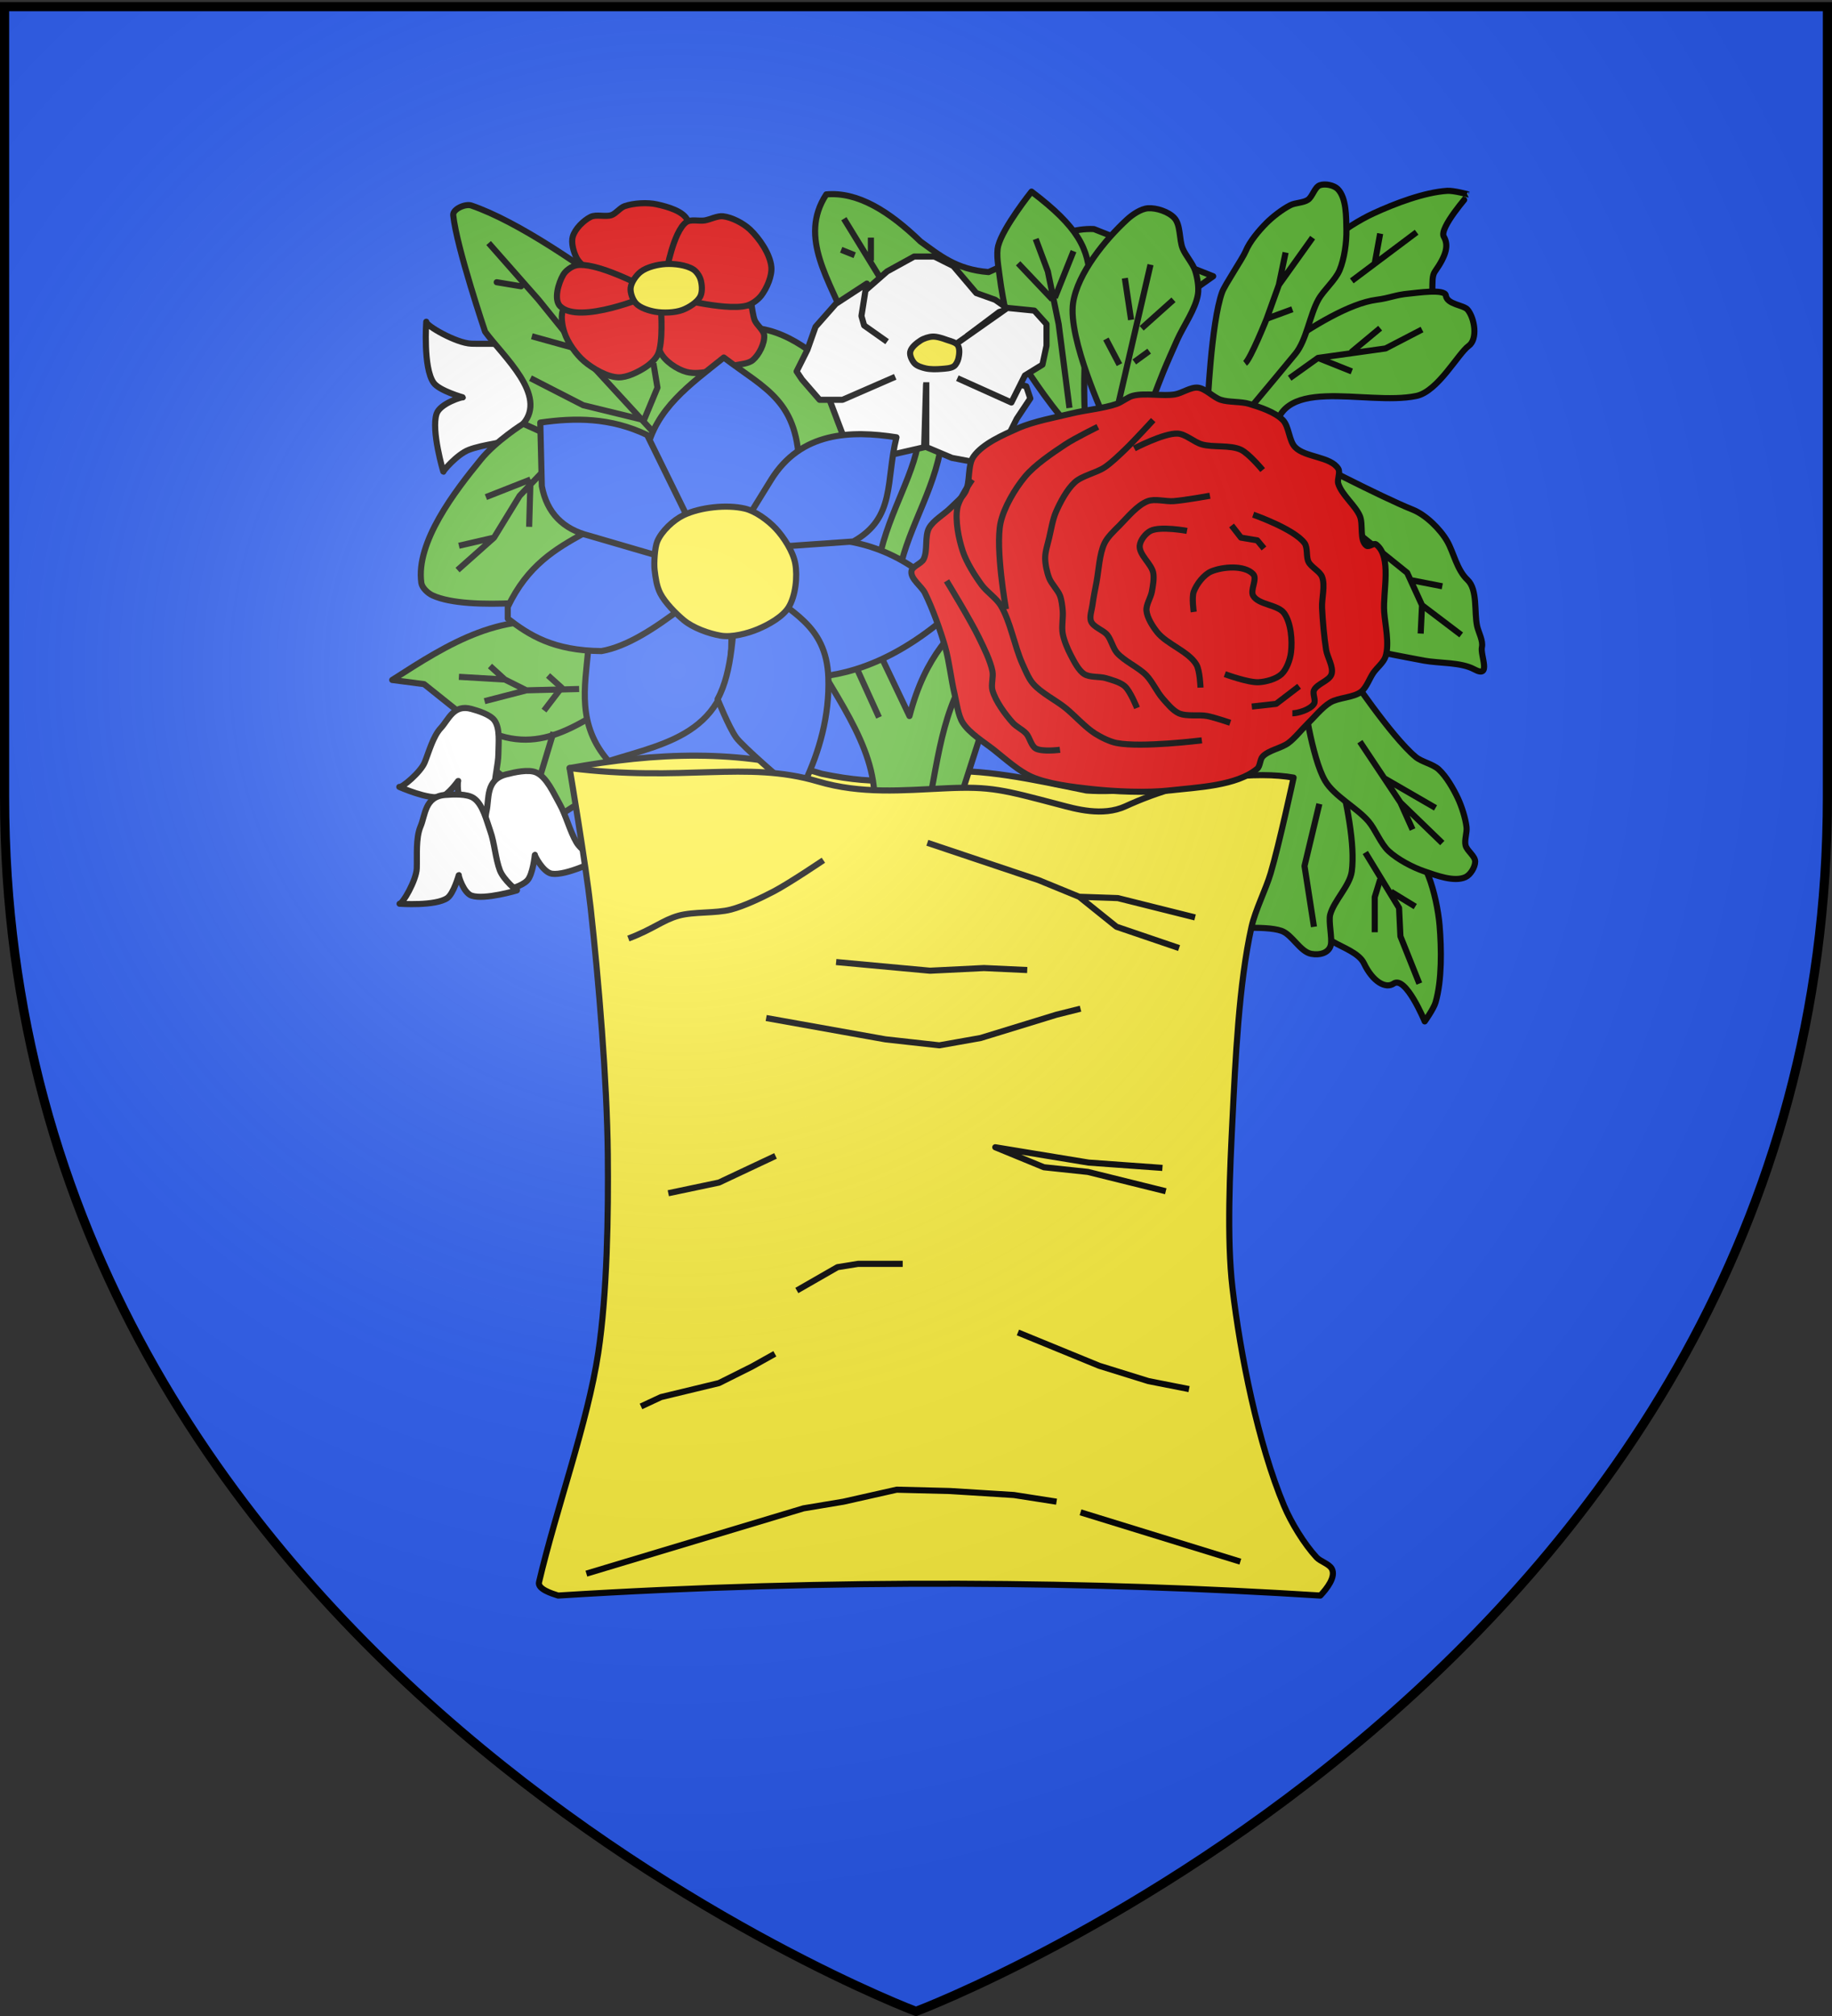 <svg xmlns="http://www.w3.org/2000/svg" xmlns:xlink="http://www.w3.org/1999/xlink" width="600" height="660" version="1.0"><rect width="100%" height="100%" fill="#333333" stroke="none"/><desc>Flag of Canton of Valais (Wallis)</desc><defs><radialGradient xlink:href="#a" id="b" cx="221.445" cy="226.331" r="300" fx="221.445" fy="226.331" gradientTransform="matrix(1.353 0 0 1.349 -77.63 -85.747)" gradientUnits="userSpaceOnUse"/><linearGradient id="a"><stop offset="0" style="stop-color:white;stop-opacity:.314"/><stop offset=".19" style="stop-color:white;stop-opacity:.251"/><stop offset=".6" style="stop-color:#6b6b6b;stop-opacity:.125"/><stop offset="1" style="stop-color:black;stop-opacity:.125"/></linearGradient></defs><g style="display:inline"><path d="M300 658.5s298.5-112.32 298.5-397.772V2.176H1.5v258.552C1.5 546.18 300 658.5 300 658.5" style="fill:#2b5df2;fill-opacity:1;fill-rule:evenodd;stroke:none;stroke-width:1px;stroke-linecap:butt;stroke-linejoin:miter;stroke-opacity:1"/></g><g style="display:inline"><path d="m163.425 234.873-1.817 16.806 19.985 16.35 24.072-15.442-7.721-26.343z" style="opacity:1;fill:#5ab532;fill-opacity:1;stroke:#000;stroke-width:2;stroke-linejoin:round;stroke-miterlimit:4;stroke-dasharray:none;stroke-opacity:1"/><path d="M186.547 251.45c28.09-5.118 56.162-6.337 82.586 1.877 19.95 4.16 28.347 1.719 36.914-.626 15.453-1.333 32.393 2.564 49.753 6.093 21.558 1.585 49.744-7.816 67.869-4.216l-33.16 56.309-140.145 1.251z" style="opacity:1;fill:#fcef3c;fill-opacity:1;stroke:#000;stroke-width:2;stroke-linejoin:round;stroke-miterlimit:4;stroke-dasharray:none;stroke-opacity:1"/><path d="M139.606 105.335c-.24 1.2 9.795 7.014 14.773 7.187 5.288.184 12.702-.487 17.567 1.597 4.681 2.005 12.477 1.728 13.128 10.298.255 3.352.558 9.1-1.327 11.884-2.612 3.86-9.413 5.384-13.797 6.963-4.756 1.713-11.646 2.194-16.37 3.993-3.97 1.512-8.685 7.187-8.384 7.187 0 0-4.052-13.537-2.209-18.988 1.162-3.434 8.597-5.637 8.597-5.367 0 0-7.732-2.163-9.582-4.791-3.472-4.933-2.396-19.963-2.396-19.963z" style="opacity:1;fill:#fff;fill-opacity:1;stroke:#000;stroke-width:2;stroke-linejoin:round;stroke-miterlimit:4;stroke-dasharray:none;stroke-opacity:1"/><path d="M436.53 308.29c3.198 1.899 8.57 3.725 10.176 7.079 2.91 6.083 7.125 8.43 9.733 6.636 3.961-2.726 10.175 12.387 10.175 12.387s2.936-4.14 3.54-6.193c2.135-7.269 1.955-17.668 1.326-25.217-.406-4.878-1.765-11.365-3.539-15.927-6.163-15.85-28.313-49.106-28.313-49.106l-10.618 4.424s-7.355 47.678 3.097 63.705c.81 1.243 3.148 1.455 4.424 2.212z" style="opacity:1;fill:#5ab532;fill-opacity:1;stroke:#000;stroke-width:2;stroke-linejoin:round;stroke-miterlimit:4;stroke-dasharray:none;stroke-opacity:1"/><path d="M431.664 229.1s13.366 39.162 11.06 56.186c-.637 4.705-5.852 9.57-7.078 14.156-.584 2.184.702 7.65.225 9.86-.58 2.688-3.607 3.488-6.419 2.97-3.629-.669-6.254-6.29-9.733-7.52-5.506-1.95-19.465-.443-19.465-.443l-3.097-64.148z" style="opacity:1;fill:#5ab532;fill-opacity:1;stroke:#000;stroke-width:2;stroke-linejoin:round;stroke-miterlimit:4;stroke-dasharray:none;stroke-opacity:1"/><path d="M441.567 220.064s13.903 20.888 22.044 27.712c1.976 1.657 5.653 2.356 7.558 4.094 2.516 2.296 4.848 6.365 6.298 9.448 1.26 2.677 2.482 6.51 2.835 9.447.214 1.785-.742 4.237-.315 5.983.442 1.81 3.174 3.49 3.149 5.354-.024 1.782-1.534 4.285-3.15 5.039-3.716 1.735-9.657-.57-13.54-1.89-3.807-1.293-8.7-3.886-11.653-6.613-2.598-2.4-4.313-7.074-6.613-9.762-3.78-4.42-11.206-8.224-14.171-13.227-4.475-7.55-7.243-28.342-7.243-28.342zM426.451 149.208c-.002.013 25.746 13.473 36.215 17.635 4.288 1.705 9.042 6.39 11.337 10.392 2.054 3.582 3.124 9.324 6.613 12.597 3.38 3.169 2.164 10.59 3.15 15.116.453 2.082 2.042 4.848 1.574 6.928-.585 2.602 3.268 10.373-2.52 7.243-4.385-2.372-11.47-1.935-16.375-2.834-5.868-1.076-19.524-3.78-19.524-3.78l-22.36-53.85z" style="opacity:1;fill:#5ab532;fill-opacity:1;stroke:#000;stroke-width:2;stroke-linejoin:round;stroke-miterlimit:4;stroke-dasharray:none;stroke-opacity:1"/><path d="M466.786 100.877c3.907-3.195 1.235-9.232 3.172-11.983 3.882-5.513 4.498-8.679 2.907-11.415-1.624-2.79 8.17-13.799 8.16-13.799 0 0-4.895-1.342-7.031-1.207-7.56.478-17.27 4.205-24.15 7.377-4.445 2.05-10.075 5.546-13.755 8.773-12.786 11.212-36.462 43.402-36.462 43.402l7.789 8.464s47.318-9.395 58.805-24.699c.89-1.186-.584-3.974.565-4.913z" style="opacity:1;fill:#5ab532;fill-opacity:1;stroke:#000;stroke-width:2;stroke-linejoin:round;stroke-miterlimit:4;stroke-dasharray:none;stroke-opacity:1"/><path d="M401.758 127.765s31.66-27.317 49.014-29.61c4.707-.621 6.111-1.634 10.841-2.05 2.252-.199 11.624-1.625 11.913.617.388 3.023 5.83 3.076 7.144 4.675 2.342 2.852 3.355 9.69.35 11.832-3.417 2.435-10.077 14.923-17.15 16.4-16.733 3.491-47.098-7.987-46.39 14.516z" style="opacity:1;fill:#5ab532;fill-opacity:1;stroke:#000;stroke-width:2;stroke-linejoin:round;stroke-miterlimit:4;stroke-dasharray:none;stroke-opacity:1"/><path d="M395.44 133.834s1.193-28.19 4.821-38.174c.88-2.423 6.74-11.058 7.722-13.442 1.297-3.15 4.324-6.733 6.724-9.15 2.085-2.1 5.268-4.558 7.908-5.895 1.604-.811 4.236-.752 5.73-1.75 1.55-1.035 2.195-4.177 3.954-4.79 1.683-.587 4.551-.024 5.812 1.236 2.902 2.899 2.767 9.27 2.856 13.37.087 4.019-.676 9.504-2.23 13.212-1.366 3.262-5.172 6.473-6.911 9.553-2.86 5.064-3.895 13.343-7.582 17.84-5.564 6.787-24.536 29.42-24.536 29.42z" style="opacity:1;fill:#5ab532;fill-opacity:1;stroke:#000;stroke-width:2;stroke-linejoin:round;stroke-miterlimit:4;stroke-dasharray:none;stroke-opacity:1"/><path d="M277.428 106.336c-5.358-14.231-16.127-28.463-6.813-42.694 10.295-.917 20.59 5.49 30.885 15.442 6.078 4.337 11.52 9.15 22.256 9.993 11.476-4.842 21.954-14.68 34.519-14.08l39.06 15.442-30.885 21.802z" style="opacity:1;fill:#5ab532;fill-opacity:1;stroke:#000;stroke-width:2;stroke-linejoin:round;stroke-miterlimit:4;stroke-dasharray:none;stroke-opacity:1"/><path d="M355.55 140.4c-3.254-48.87 12.789-54.558-17.714-77.667 0 0-9.338 11.673-10.9 17.714-.752 2.905.106 7.012.453 9.992.85 7.3 4.542 24.073 4.542 24.073 6.613 9.94 13.111 20.106 20.893 27.706z" style="opacity:1;fill:#5ab532;fill-opacity:1;stroke:#000;stroke-width:2;stroke-linejoin:round;stroke-miterlimit:4;stroke-dasharray:none;stroke-opacity:1"/><path d="M361.908 137.221s-12.273-26.426-10.446-38.152c1.5-9.635 10.527-20.661 17.713-27.252 1.707-1.565 4.502-3.475 6.813-3.633 2.753-.189 6.765 1.145 8.63 3.18 2.1 2.29 1.546 7.117 2.725 9.991.95 2.315 3.313 4.89 4.088 7.268.722 2.217 1.268 5.416.908 7.72-.761 4.881-4.806 10.476-6.813 14.99-1.388 3.122-3.25 7.282-4.542 10.446-1.875 4.592-5.904 15.442-5.904 15.442zM203.394 228.969c-14.658 8.122-28.163 20.397-48.599 7.721l-15.897-12.717-10.446-1.363c18.331-11.772 36.624-23.662 60.862-17.714l14.988 9.539zM148.436 70.455c1.08 10.437 10.447 38.152 10.447 38.152 5.996 8.13 20.51 20.823 12.48 30.122l42.932 19.385 25.435-32.247c1.338.892-54.847-48.16-85.389-58.592-1.904-.65-6.111 1.179-5.905 3.18z" style="opacity:1;fill:#5ab532;fill-opacity:1;stroke:#000;stroke-width:2;stroke-linejoin:round;stroke-miterlimit:4;stroke-dasharray:none;stroke-opacity:1"/><path d="M186.135 195.813s-32.384 4.687-44.511-.909c-1.49-.687-3.408-2.462-3.634-4.088-1.857-13.34 11.007-29.995 19.53-40.423 4.985-6.098 13.844-11.664 13.844-11.664l42.93 19.385zM241.546 107.245c14.77-1.075 24.435 8.057 34.52 16.35l4.995 26.344-17.259 6.813-25.89-39.515zM326.935 222.61l-13.841 43.03-12.502-8.965 10.9-39.515z" style="opacity:1;fill:#5ab532;fill-opacity:1;stroke:#000;stroke-width:2;stroke-linejoin:round;stroke-miterlimit:4;stroke-dasharray:none;stroke-opacity:1"/><path d="M286.058 266.213c2.671-19.058-11.594-36.576-21.348-54.504l19.077-6.812 14.08 29.522c5.282-20.24 14.364-27.817 23.164-36.335l5.45 12.263c-15.132 11.239-17.986 29.844-21.347 48.145z" style="opacity:1;fill:#5ab532;fill-opacity:1;stroke:#000;stroke-width:2;stroke-linejoin:round;stroke-miterlimit:4;stroke-dasharray:none;stroke-opacity:1"/><path d="m365.746 134.426 11.06-47.779M366.631 119.385l-4.424-8.406M370.444 104.715l-2.043-13.644M373.905 107.48l10.422-9.33M371.498 118.5l4.866-3.54M350.262 133.542l-3.539-27.43-3.54-17.253-3.98-10.618M345.489 97.472l6.1-15.249M333.451 86.205l11.202 11.825M407.775 118.942c1.77-1.327 7.078-14.599 7.078-14.599l3.982-11.06 11.06-15.484M418.835 93.283l2.212-10.618M414.853 104.343l8.406-3.097M442.724 91.956l21.236-15.927M450.245 86.205l1.77-9.733M422.374 123.809l9.29-6.636 22.12-3.097 11.945-6.194M442.51 115.341l9.505-7.901M431.664 117.173l11.06 4.424M442.724 172.915l18.139 14.6 4.866 10.617 12.83 9.733M462.038 189.92l10.327 2.019M465.73 198.132l-.443 9.29M445.379 242.815l13.272 19.908 13.714 13.272M462.632 271.571l-3.981-8.848M453.418 254.822l16.735 9.67M432.107 263.165l-4.867 20.35 3.097 19.909M447.148 279.092l11.06 18.138.443 9.29 6.193 15.485" style="opacity:1;fill:none;fill-opacity:1;stroke:#000;stroke-width:2;stroke-linejoin:round;stroke-miterlimit:4;stroke-dasharray:none;stroke-opacity:1"/><path d="M450.245 305.194V293.69l1.77-5.751M463.517 296.788l-7.963-4.866M287.884 234.852l-8.848-19.466M189.67 225.561l-17.253.443-7.079-3.54-15.041-.884M165.338 222.464l-4.866-4.424M172.417 226.004l-13.715 3.539" style="opacity:1;fill:none;fill-opacity:1;stroke:#000;stroke-width:2;stroke-linejoin:round;stroke-miterlimit:4;stroke-dasharray:none;stroke-opacity:1"/><path d="m179.495 221.137 4.424 3.982-5.751 7.52M181.265 239.718l-5.752 19.023M218.869 146.814l-25.66-27.872L176.4 98.15l-16.37-18.581M170.647 93.725l-7.963-1.327zM190.113 114.518l-15.927-4.424" style="opacity:1;fill:none;fill-opacity:1;stroke:#000;stroke-width:2;stroke-linejoin:round;stroke-miterlimit:4;stroke-dasharray:none;stroke-opacity:1"/><path d="m173.744 123.809 17.254 8.848 19.908 4.866 4.424-10.617-1.328-7.964M180.38 151.68l-10.175 10.618-8.406 13.714-11.945 10.618M161.799 176.012l-11.502 2.655M173.744 156.989l-14.6 5.751M173.744 156.989l-.443 15.484M288.326 91.071l-11.945-19.466M285.23 85.32v-7.521M279.92 83.55l-4.424-1.77" style="opacity:1;fill:none;fill-opacity:1;stroke:#000;stroke-width:2;stroke-linejoin:round;stroke-miterlimit:4;stroke-dasharray:none;stroke-opacity:1"/><path d="M287.884 183.09c3.331-16.194 12.45-28.777 13.272-41.585l7.52.442c-1.24 16.617-10.955 29.602-14.156 45.125z" style="opacity:1;fill:#5ab532;fill-opacity:1;stroke:#000;stroke-width:2;stroke-linejoin:round;stroke-miterlimit:4;stroke-dasharray:none;stroke-opacity:1"/><path d="M130.776 257.62c.737.448 7.01-4.8 8.325-8.056 1.397-3.46 2.74-8.535 5.295-11.255 2.458-2.619 4.154-7.852 9.99-6.216 2.283.64 6.164 1.825 7.555 3.745 1.928 2.662 1.298 7.536 1.287 10.823-.012 3.564-1.356 8.246-1.303 11.81.044 2.995 2.668 7.488 2.74 7.289 0 0-9.947-.58-13.115-3.116-1.995-1.598-1.661-7.056-1.483-6.991 0 0-3.298 4.602-5.485 5.194-4.106 1.11-13.806-3.227-13.806-3.227z" style="opacity:1;fill:#fff;fill-opacity:1;stroke:#000;stroke-width:2;stroke-linejoin:round;stroke-miterlimit:4;stroke-dasharray:none;stroke-opacity:1"/><path d="M156.83 293.083c1.006.023 4.282-8.938 3.711-12.995-.606-4.311-2.209-10.222-1.215-14.461.956-4.08-.383-10.356 6.467-12.108 2.68-.686 7.293-1.752 9.819-.623 3.5 1.565 5.707 6.857 7.613 10.184 2.067 3.609 3.44 9.122 5.573 12.693 1.792 3 7.063 6.01 7.02 5.766 0 0-10.389 5.217-15.068 4.502-2.948-.45-5.795-6.16-5.576-6.198 0 0-.648 6.573-2.513 8.448-3.5 3.517-15.832 4.792-15.832 4.792z" style="opacity:1;fill:#fff;fill-opacity:1;stroke:#000;stroke-width:2;stroke-linejoin:round;stroke-miterlimit:4;stroke-dasharray:none;stroke-opacity:1"/><path d="M130.864 295.871c.94.188 5.496-7.674 5.631-11.574.144-4.144-.381-9.953 1.251-13.765 1.572-3.668 1.355-9.776 8.07-10.286 2.626-.2 7.129-.437 9.31 1.04 3.025 2.046 4.22 7.375 5.457 10.81 1.342 3.727 1.719 9.125 3.128 12.826 1.185 3.111 5.63 6.805 5.63 6.57 0 0-10.606 3.174-14.877 1.73-2.69-.91-4.416-6.736-4.204-6.736 0 0-1.695 6.059-3.754 7.508-3.865 2.72-15.642 1.877-15.642 1.877z" style="opacity:1;fill:#fff;fill-opacity:1;stroke:#000;stroke-width:2;stroke-linejoin:round;stroke-miterlimit:4;stroke-dasharray:none;stroke-opacity:1"/><path d="M966.693 99.126s-2.514 11.833-.39 16.21c1.405 2.899 5.472 5.636 8.592 6.444 4.58 1.186 10.996-1.164 15.623-2.148 1.85-.394 4.62-.526 6.054-1.758 2.008-1.725 3.866-5.364 3.71-8.007-.105-1.785-2.463-3.415-3.124-5.077-.53-1.335-.976-4.687-.976-4.687l-24.216-2.93zM968.646 89.752s8.585-12.149 6.64-17.38c-1.206-3.244-6.778-4.716-10.156-5.469-3.092-.689-7.545-.431-10.545.586-1.478.501-2.827 2.406-4.297 2.93-1.939.69-4.99-.327-6.835.585-2.342 1.159-5.126 3.937-5.859 6.445-.583 1.997.242 4.974 1.172 6.835.648 1.298 2.083 2.758 3.32 3.515 5.154 3.157 19.334 5.664 19.334 5.664z" style="opacity:1;fill:#e20909;fill-opacity:1;stroke:#000;stroke-width:2;stroke-linejoin:round;stroke-miterlimit:4;stroke-dasharray:none;stroke-opacity:1" transform="translate(-750)"/><path d="M968.255 88.971s2.261-13.065 6.445-16.209c1.458-1.096 4.252-.296 6.054-.586 1.838-.295 4.204-1.583 6.054-1.367 2.914.34 6.647 2.29 8.788 4.297 3.1 2.907 6.65 8.069 7.03 12.303.266 2.971-1.498 7.011-3.32 9.374-1.082 1.402-3.16 2.904-4.882 3.32-7.403 1.787-25.193-3.125-25.193-3.125zM966.497 101.665s.753 10.334-.976 14.256c-.719 1.63-2.612 3.318-4.101 4.297-2.401 1.577-6.113 3.446-8.984 3.32-3.691-.164-8.318-2.877-11.131-5.273-2.598-2.213-5.393-6.128-6.445-9.374-.74-2.286-1.414-5.936-.195-8.007.705-1.197 2.768-1.76 4.101-2.148 8.016-2.335 27.731-2.344 27.731-2.344z" style="opacity:1;fill:#e20909;fill-opacity:1;stroke:#000;stroke-width:2;stroke-linejoin:round;stroke-miterlimit:4;stroke-dasharray:none;stroke-opacity:1" transform="translate(-750)"/><path d="M957.514 92.291s-12.825-6.396-18.553-5.468c-1.62.262-3.663 1.707-4.491 3.125-1.573 2.693-3.212 8.175-.977 10.35 6.26 6.093 28.903-3.515 28.903-3.515z" style="opacity:1;fill:#e20909;fill-opacity:1;stroke:#000;stroke-width:2;stroke-linejoin:round;stroke-miterlimit:4;stroke-dasharray:none;stroke-opacity:1" transform="translate(-750)"/><path d="M979.387 91.315c.537 1.611.751 4.14 0 5.663-.98 1.986-3.786 3.712-5.86 4.492-2.527.95-6.322 1.052-8.983.586-2.015-.354-4.86-1.231-6.249-2.734-1.094-1.184-1.941-3.477-1.757-5.078.213-1.857 1.837-4.135 3.32-5.273 2.043-1.568 5.63-2.4 8.202-2.539 2.742-.146 6.657.299 8.983 1.758.993.623 1.973 2.013 2.344 3.125z" style="opacity:1;fill:#fcef3c;fill-opacity:1;stroke:#000;stroke-width:2;stroke-linejoin:round;stroke-miterlimit:4;stroke-dasharray:none;stroke-opacity:1" transform="translate(-750)"/><path d="m283.017 121.597 3.54-12.83 19.465-6.636 17.254 11.06-7.079 18.581-23.447-1.327z" style="opacity:1;fill:#fff;fill-opacity:1;stroke:#000;stroke-width:2;stroke-linejoin:round;stroke-miterlimit:4;stroke-dasharray:none;stroke-opacity:1"/><path d="m318.41 123.366 3.55-.507 14.145 3.604 1.328 3.982-4.424 6.636-3.097 6.194-7.521 4.424-3.54 3.539-7.078-1.327-8.405-3.54v-21.235M303.306 125.632l-.632 20.79-15.233 3.489-11.06-6.636-4.866-12.83c4.787-8.939 11.94-10.779 19.023-12.83" style="opacity:1;fill:#fff;fill-opacity:1;stroke:#000;stroke-width:2;stroke-linejoin:round;stroke-miterlimit:4;stroke-dasharray:none;stroke-opacity:1"/><path d="m294.077 110.98-10.175-18.14-10.175 6.637-6.636 7.52-2.655 7.521-3.539 7.079 1.77 2.654 5.75 6.636h7.522l17.253-7.52" style="opacity:1;fill:#fff;fill-opacity:1;stroke:#000;stroke-width:2;stroke-linejoin:round;stroke-miterlimit:4;stroke-dasharray:none;stroke-opacity:1"/><path d="m290.538 111.864-7.52-5.309-.886-3.097 1.328-8.405 7.078-6.194 8.848-4.866h6.636l6.194 3.096 7.52 8.849 6.194 2.212 4.424 3.096-3.097.885-10.617 7.963" style="opacity:1;fill:#fff;fill-opacity:1;stroke:#000;stroke-width:2;stroke-linejoin:round;stroke-miterlimit:4;stroke-dasharray:none;stroke-opacity:1"/><path d="m313.543 112.306 16.369-11.502 8.848.885 3.981 4.424v7.078l-1.327 6.194-5.751 3.539-4.424 8.848-17.696-7.963" style="opacity:1;fill:#fff;fill-opacity:1;stroke:#000;stroke-width:2;stroke-linejoin:round;stroke-miterlimit:4;stroke-dasharray:none;stroke-opacity:1"/><path d="M301.514 111.454c-1.282.824-3.126 2.268-3.408 3.766-.223 1.188.606 2.886 1.435 3.765.81.859 2.437 1.347 3.587 1.614 1.52.354 3.645.32 5.2.18 1.26-.114 3.103-.148 4.124-.897.7-.513 1.23-1.668 1.435-2.51.305-1.256.523-3.22-.18-4.304-.653-1.01-2.454-1.386-3.586-1.793-1.35-.486-3.228-1.135-4.662-1.076-1.241.05-2.9.583-3.945 1.255z" style="opacity:1;fill:#fcef3c;fill-opacity:1;stroke:#000;stroke-width:2;stroke-linejoin:round;stroke-miterlimit:4;stroke-dasharray:none;stroke-opacity:1"/><path d="M239.468 206.495c1.561 33.402-20.524 36.474-40.168 42.678-10.372-11.867-7.77-24.254-6.635-36.581l32.457-19.188zM226.4 171.567l-14.71-23.585c2.922-14.17 14.383-22.14 25.36-30.939 13.779 10.477 24.687 14.175 24.686 37.065l-19.36 19.488z" style="opacity:1;fill:#2b5df2;fill-opacity:1;stroke:#000;stroke-width:2;stroke-linejoin:round;stroke-miterlimit:4;stroke-dasharray:none;stroke-opacity:1"/><path d="m221.581 181.457-30.432-6.847c-9.182 5.113-18.315 10.384-24.853 24.092v3.804c7.094 5.48 14.944 10.494 30.686 10.651 8.386-1.49 17.319-7.353 26.374-14.201z" style="opacity:1;fill:#2b5df2;fill-opacity:1;stroke:#000;stroke-width:2;stroke-linejoin:round;stroke-miterlimit:4;stroke-dasharray:none;stroke-opacity:1"/><path d="m217.27 182.472 8.876-11.159-14.202-28.91c-12.065-5.747-23.602-5.692-34.996-4.058l.507 20.796c1.667 8.899 7.04 14.092 15.47 16.23zM252.267 177.653c16.615-2.861 32.577-1.58 47.17 8.37l14.962 11.918c-17.713 16.467-33.679 22.895-48.692 23.839l-17.751-25.867z" style="opacity:1;fill:#2b5df2;fill-opacity:1;stroke:#000;stroke-width:2;stroke-linejoin:round;stroke-miterlimit:4;stroke-dasharray:none;stroke-opacity:1"/><path d="M249.224 191.855c8.941 8.574 21.432 12.262 22.063 29.925.452 12.656-3.097 24.543-7.608 34.076l-6.312.649s-14.218-12.16-16.298-15.116c-2.456-3.489-6.047-12.508-6.047-12.508 5.01-9.24 4.912-22.164 6.34-34.997zM243.898 171.06l8.369 8.115 27.214-1.9c13.916-7.745 10.57-19.89 14.122-34.111-14.877-2.31-31.298-1.88-41.083 13.948z" style="opacity:1;fill:#2b5df2;fill-opacity:1;stroke:#000;stroke-width:2;stroke-linejoin:round;stroke-miterlimit:4;stroke-dasharray:none;stroke-opacity:1"/><path d="M215.26 177.265c1.397-3.374 5.313-7.032 8.607-8.607 5.467-2.615 14.187-3.547 20.084-2.152 3.485.824 7.586 3.85 10.042 6.455 2.71 2.875 5.742 7.592 6.456 11.477.786 4.28.122 10.635-2.152 14.346-1.934 3.156-6.628 5.74-10.042 7.173-3.425 1.437-8.532 2.776-12.194 2.151-3.894-.663-9.08-2.535-12.115-5.062-2.583-2.15-6.174-5.785-7.695-8.782-1.206-2.373-1.537-5.037-1.862-7.678-.263-2.136.047-7.333.87-9.32zM186.547 251.45c37.336 4.733 57.717-2.609 81.335 4.38 14.202 4.202 27.74 2.899 42.006 2.239 14.588-.675 18.707.526 37.1 5.362 5.154 1.355 14.089 3.989 21.624.532 22.013-10.099 43.65-11.43 55.057-9.385 0 0-4.755 22.033-7.508 31.283-1.592 5.348-5.034 12.073-6.256 17.518-4.174 18.587-5.317 44.164-6.257 63.19-.815 16.498-1.916 38.652 0 55.058 2.551 21.84 8.386 51.047 16.893 71.324 2.317 5.523 6.577 12.489 10.636 16.893 1.272 1.38 4.113 2.102 5.005 3.754 1.429 2.648-1.688 6.57-3.754 8.759-73.586-4.65-158.868-5.69-249.635 0-2.183-.694-6.78-2.15-6.256-4.38 5.708-24.326 15.909-52.078 19.395-75.078 2.929-19.322 3.34-45.526 3.128-65.068-.262-24.27-2.976-56.583-5.63-80.708-1.516-13.774-6.883-45.673-6.883-45.673z" style="opacity:1;fill:#fcef3c;fill-opacity:1;stroke:#000;stroke-width:2;stroke-linejoin:round;stroke-miterlimit:4;stroke-dasharray:none;stroke-opacity:1"/><path d="M411.756 251.663c-6.703 5.632-19.615 6.082-28.314 7.078-7.78.891-18.316.413-26.101-.442-5.925-.65-14.002-1.6-19.466-3.982-4.187-1.824-8.802-6.019-12.387-8.848-3.176-2.505-8.004-5.435-10.175-8.848-1.557-2.445-1.972-6.473-2.655-9.29-1.116-4.604-1.796-10.929-3.097-15.484-1.556-5.452-4.125-12.612-6.636-17.696-1.109-2.246-4.707-4.59-4.424-7.079.191-1.678 3.204-2.482 3.982-3.981 1.427-2.75.298-7.449 1.77-10.176 1.382-2.561 5.031-4.566 7.078-6.636 1.519-1.536 3.86-3.396 4.866-5.308 1.65-3.134.61-8.611 2.655-11.503 2.997-4.239 9.854-7.185 14.599-9.29 5.033-2.233 12.346-3.565 17.696-4.867 4.35-1.058 10.373-1.619 14.6-3.097 1.68-.587 3.582-2.217 5.308-2.654 3.99-1.01 9.65.21 13.715-.442 2.322-.373 5.18-2.448 7.52-2.212 2.54.256 5.094 3.192 7.521 3.981 2.678.87 6.597.51 9.29 1.327 3.522 1.07 8.49 2.675 11.06 5.31 2.034 2.083 1.967 6.748 3.982 8.847 3.289 3.426 11.66 3.04 14.157 7.079.768 1.242-.423 3.469 0 4.866 1.11 3.664 5.568 7.1 7.079 10.618 1.182 2.751-.255 8.035 2.212 9.733.773.532 2.352-1.014 3.096-.443 5.302 4.07 2.155 15.455 2.655 22.12.328 4.37 1.765 10.422.442 14.6-.6 1.898-2.845 3.674-3.981 5.308-1.261 1.814-2.246 4.827-3.982 6.194-2.539 2-7.411 1.864-10.175 3.54-2.65 1.605-5.297 4.92-7.521 7.078-1.886 1.83-4.078 4.635-6.194 6.193-2.294 1.69-6.458 2.344-8.405 4.424-.894.955-.77 3.141-1.77 3.982z" style="opacity:1;fill:#e20909;fill-opacity:1;stroke:#000;stroke-width:2;stroke-linejoin:round;stroke-miterlimit:4;stroke-dasharray:none;stroke-opacity:1"/><path d="M1090.963 200.344s-.696-4.77 0-6.636c.921-2.468 3.321-5.62 5.752-6.636 3.803-1.59 10.894-2.123 13.714.885 1.452 1.55-1.07 5.244 0 7.079 1.767 3.028 8.156 2.884 10.175 5.75 2.249 3.194 2.683 8.953 2.212 12.83-.28 2.301-1.399 5.5-3.097 7.079-1.752 1.629-5.131 2.53-7.52 2.654-3.408.177-11.06-2.654-11.06-2.654M1109.987 231.313l7.963-.885 7.52-5.752" style="opacity:1;fill:none;fill-opacity:1;stroke:#000;stroke-width:2;stroke-linejoin:round;stroke-miterlimit:4;stroke-dasharray:none;stroke-opacity:1" transform="translate(-700)"/><path d="M1102.908 236.621s-5.211-1.766-7.52-2.212c-2.75-.53-6.733.253-9.291-.884-1.974-.878-3.881-3.245-5.309-4.867-1.825-2.073-3.399-5.526-5.309-7.52-2.552-2.666-7.346-4.707-9.733-7.522-1.267-1.494-1.857-4.233-3.097-5.75-1.311-1.606-4.508-2.512-5.308-4.425-.617-1.474.237-3.724.442-5.309.295-2.272.896-5.27 1.327-7.52.74-3.86.934-9.296 2.655-12.83.99-2.032 3.273-4.148 4.866-5.751 2.587-2.604 5.848-6.69 9.29-7.964 2.366-.874 5.891.186 8.406 0 3.613-.266 11.945-1.77 11.945-1.77M1123.259 233.525c1.77 0 5.81-1.157 7.078-3.097.726-1.111-.532-3.209 0-4.424.942-2.151 5.05-3.068 5.751-5.31.731-2.335-1.385-5.545-1.77-7.962-.648-4.083-1.127-9.586-1.327-13.715-.147-3.049 1.101-7.328 0-10.175-.711-1.84-3.522-3.111-4.424-4.867-.868-1.69-.194-4.667-1.327-6.193-3.434-4.627-16.811-9.29-16.811-9.29" style="opacity:1;fill:none;fill-opacity:1;stroke:#000;stroke-width:2;stroke-linejoin:round;stroke-miterlimit:4;stroke-dasharray:none;stroke-opacity:1" transform="translate(-700)"/><path d="M1093.175 225.119s-.175-5.54-1.327-7.521c-2.513-4.318-9.721-6.706-12.83-10.618-1.477-1.858-3.32-4.714-3.539-7.078-.179-1.924 1.434-4.29 1.77-6.194.324-1.834.805-4.366.442-6.193-.578-2.911-4.669-5.89-4.424-8.848.15-1.8 1.93-4.048 3.54-4.867 3.193-1.626 11.944 0 11.944 0M1113.968 179.551l-2.212-2.654-5.309-.885-3.096-3.981M1093.618 242.373s-19.657 2.467-27.872.884c-2.276-.438-5.117-1.86-7.078-3.096-3.264-2.058-6.728-5.986-9.733-8.406-3.101-2.497-8.026-4.94-10.618-7.963-1.468-1.713-2.612-4.579-3.539-6.636-2.5-5.553-3.877-13.844-7.078-19.024-1.432-2.316-4.588-4.436-6.194-6.636-2.242-3.07-5.007-7.447-6.193-11.06-1.336-4.066-2.533-9.945-1.77-14.157.56-3.096 4.866-9.29 4.866-9.29" style="opacity:1;fill:none;fill-opacity:1;stroke:#000;stroke-width:2;stroke-linejoin:round;stroke-miterlimit:4;stroke-dasharray:none;stroke-opacity:1" transform="translate(-700)"/><path d="M1029.47 199.46s-3.563-19.994-1.77-28.314c1.075-4.991 4.707-11.109 7.963-15.042 3.252-3.928 9.023-7.8 13.272-10.617 3.019-2.003 10.618-5.752 10.618-5.752M1072.382 231.755s-2.168-5.45-3.981-7.079c-1.505-1.35-4.26-2.066-6.194-2.654-2.067-.628-5.257-.165-7.078-1.327-1.925-1.228-3.35-4.179-4.424-6.194-1.067-2.001-2.25-4.847-2.655-7.078-.402-2.22.203-5.274 0-7.521-.133-1.478-.354-3.48-.885-4.866-.724-1.892-2.798-3.866-3.539-5.752-.743-1.89-1.327-4.605-1.327-6.636s.87-4.658 1.327-6.636c.588-2.54 1.168-6.016 2.212-8.405 1.386-3.172 3.624-7.415 6.194-9.733 2.424-2.187 7.018-3.053 9.733-4.867 2.19-1.463 4.729-3.933 6.636-5.75 2.922-2.786 9.29-9.734 9.29-9.734" style="opacity:1;fill:none;fill-opacity:1;stroke:#000;stroke-width:2;stroke-linejoin:round;stroke-miterlimit:4;stroke-dasharray:none;stroke-opacity:1" transform="translate(-700)"/><path d="M1071.498 146.814s9.67-5.062 14.156-4.867c2.612.114 5.45 2.823 7.964 3.54 3.736 1.064 9.322.096 12.83 1.77 2.626 1.252 7.078 6.635 7.078 6.635M1010.004 190.17s7.826 12.799 10.617 18.58c1.554 3.218 3.749 7.55 4.424 11.06.352 1.825-.512 4.408 0 6.194 1.036 3.61 4.139 7.812 6.636 10.617 1.13 1.27 3.29 2.275 4.424 3.54 1.156 1.287 1.604 3.991 3.097 4.866 2.065 1.21 7.963.442 7.963.442" style="opacity:1;fill:none;fill-opacity:1;stroke:#000;stroke-width:2;stroke-linejoin:round;stroke-miterlimit:4;stroke-dasharray:none;stroke-opacity:1" transform="translate(-700)"/><path d="M205.797 307.254c8.072-3.027 11.224-6.018 16.443-7.473 4.992-1.39 12.144-.693 17.154-2.018 4.387-1.16 9.909-3.794 13.934-5.89 5.132-2.674 16.336-10.254 16.336-10.254M273.837 314.958l30.753 2.836 17.667-.873 14.176.655M250.936 333.28l39.041 6.979 17.667 1.963 13.522-2.4 24.864-7.633 7.852-1.963M295.648 413.76h-14.613l-6.761 1.09-13.305 7.634M218.875 390.64l16.576-3.489 18.539-8.724M209.933 460.434l6.543-3.053 18.975-4.58 10.905-5.453 7.416-4.144M333.38 436.225l26.609 10.905 16.14 5.016 13.304 2.618M381.8 389.986l-25.52-6.325-14.394-1.526-15.922-6.543 30.535 5.016 24.21 1.745M391.396 300.345l-25.3-6.325-12.65-.436M303.718 275.918l36.423 12.214 13.304 5.452 12.214 9.815 20.502 6.98M192.048 515.179l71.102-21.375 13.086-2.18 17.449-3.927 17.448.437 20.938 1.308 13.959 2.181M353.882 495.113l52.345 16.14" style="opacity:1;fill:none;fill-opacity:1;stroke:#000;stroke-width:2;stroke-linejoin:round;stroke-miterlimit:4;stroke-dasharray:none;stroke-opacity:1"/></g><path d="M300 658.5s298.5-112.32 298.5-397.772V2.176H1.5v258.552C1.5 546.18 300 658.5 300 658.5" style="opacity:1;fill:url(#b);fill-opacity:1;fill-rule:evenodd;stroke:none;stroke-width:1px;stroke-linecap:butt;stroke-linejoin:miter;stroke-opacity:1"/><path d="M300 658.5S1.5 546.18 1.5 260.728V2.176h597v258.552C598.5 546.18 300 658.5 300 658.5z" style="opacity:1;fill:none;fill-opacity:1;fill-rule:evenodd;stroke:#000;stroke-width:3;stroke-linecap:butt;stroke-linejoin:miter;stroke-miterlimit:4;stroke-dasharray:none;stroke-opacity:1"/></svg>